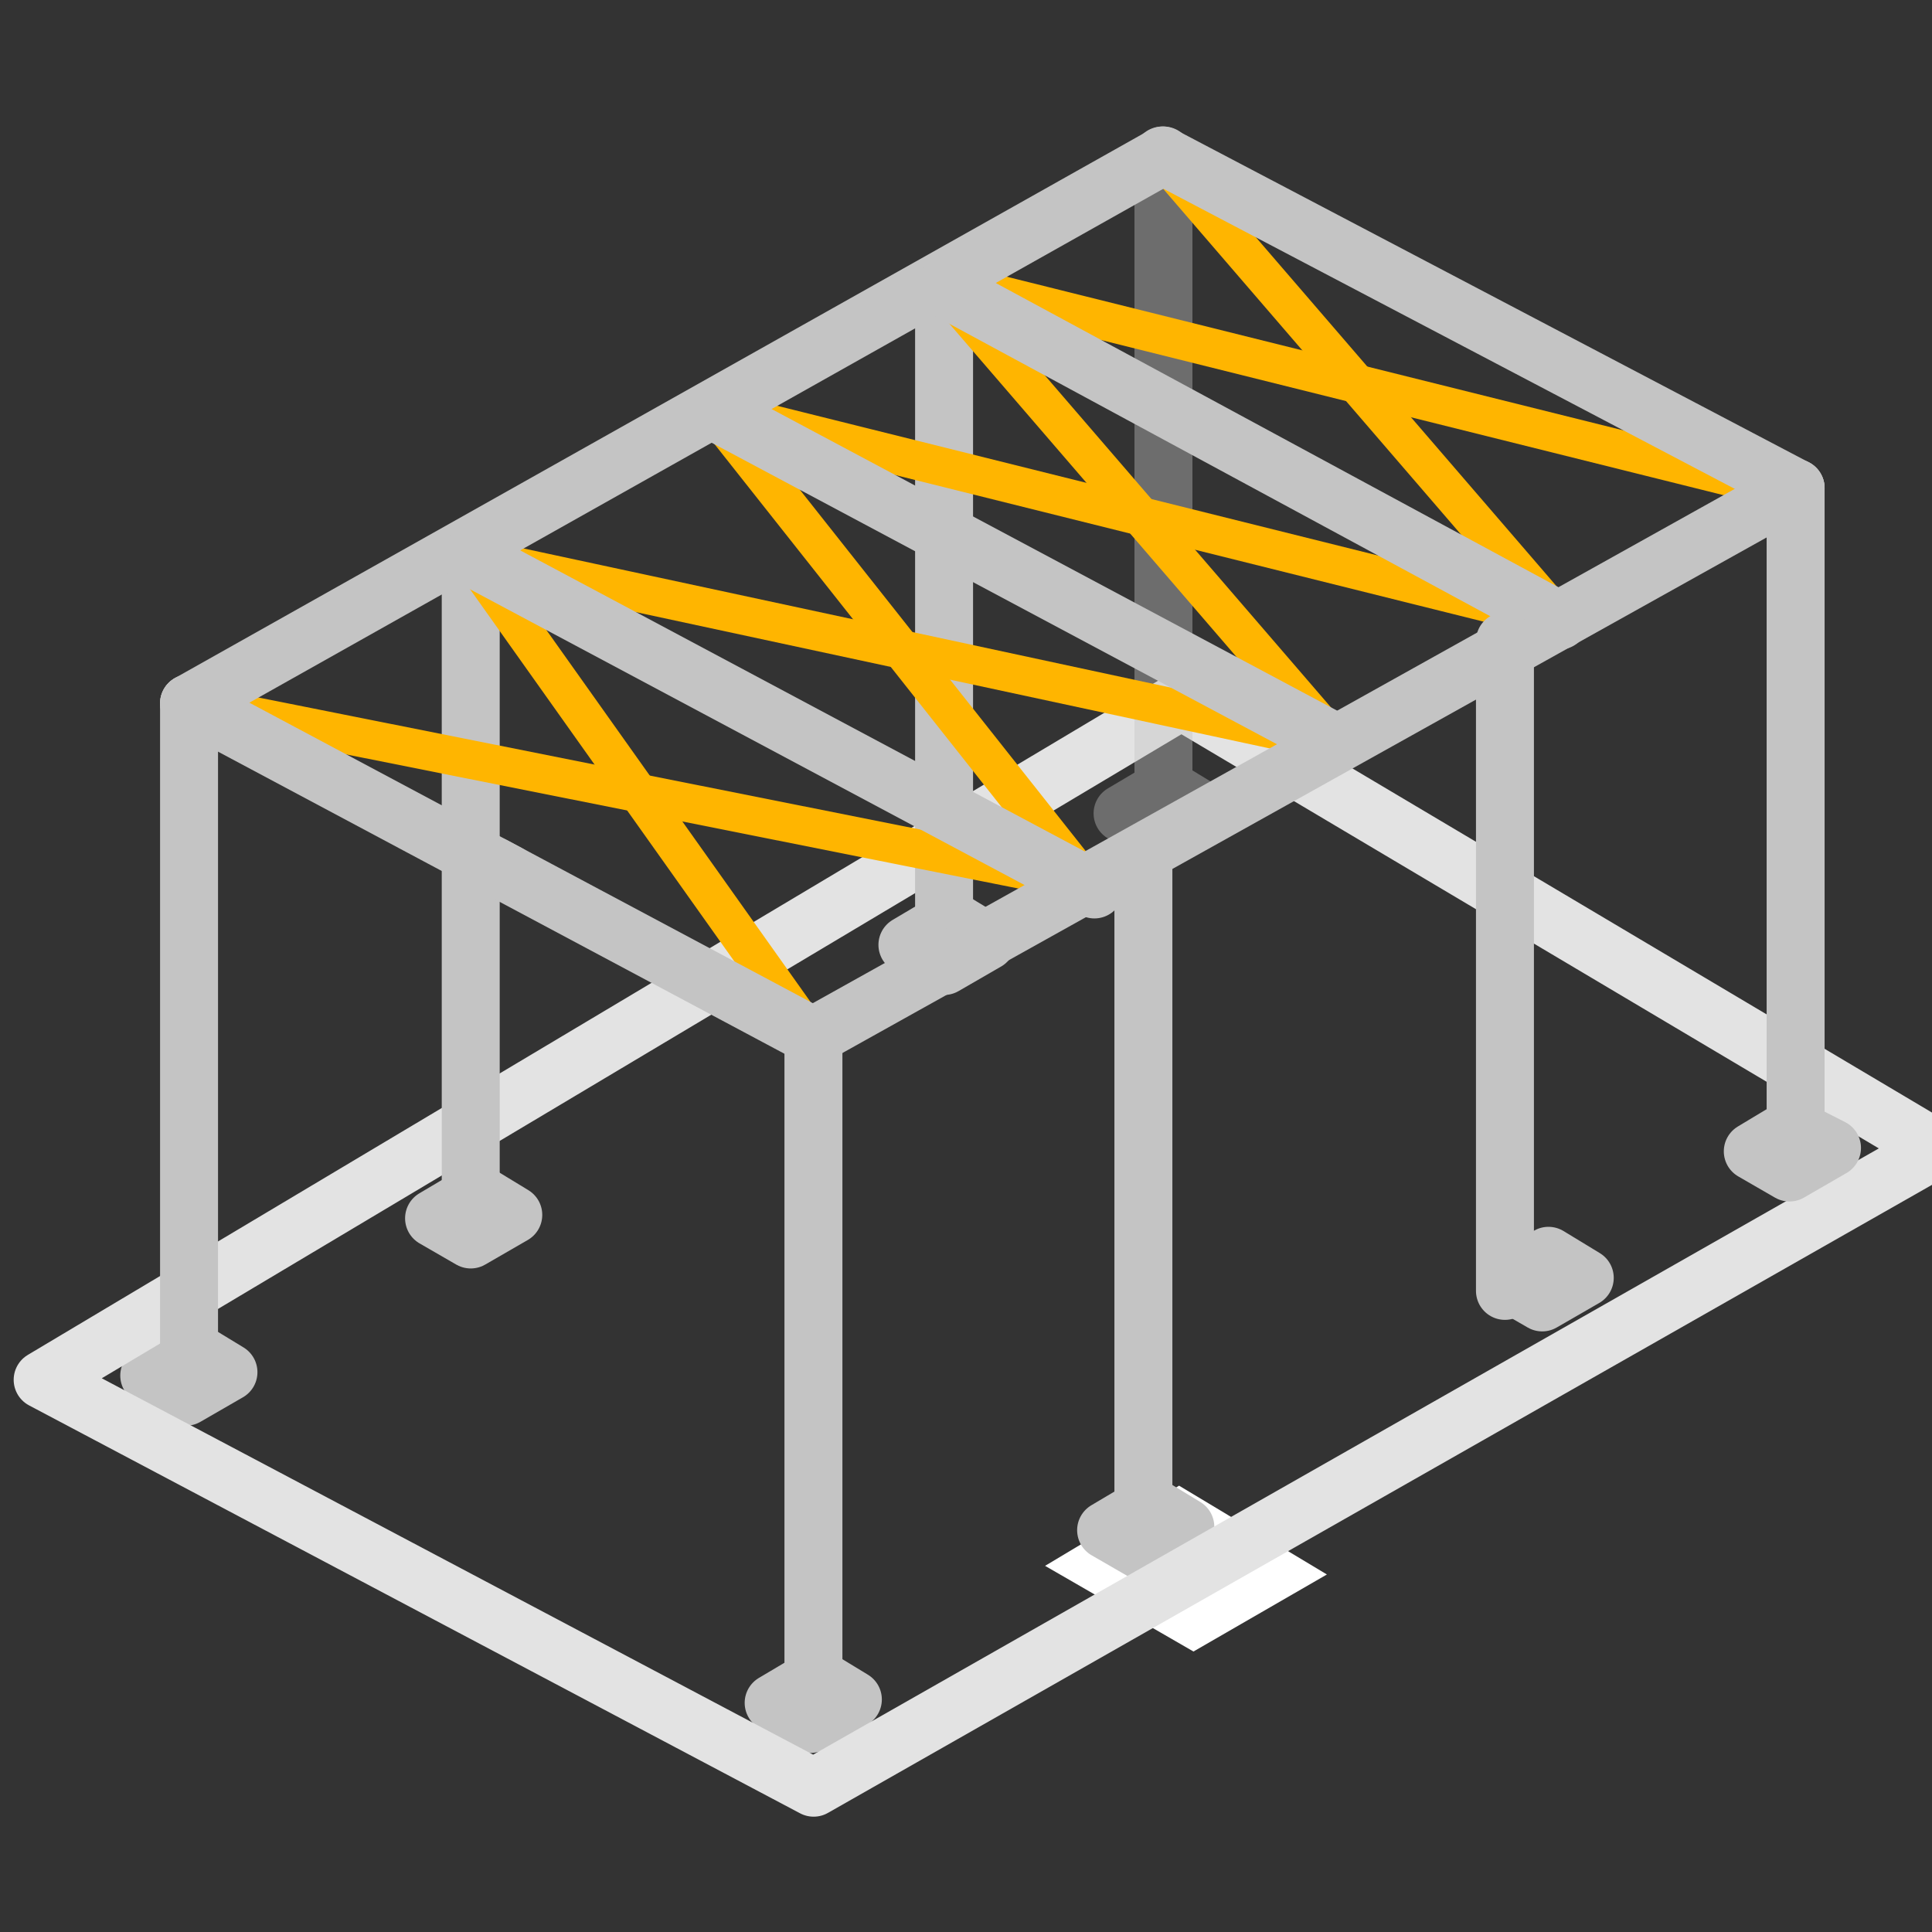 <svg width="100" height="100" viewBox="0 0 100 100" fill="none" xmlns="http://www.w3.org/2000/svg">
<rect x="0" y="0" width="100" height="100" fill="#333333" stroke="none"/>
<g clip-path="url(#clip0_1472_15571)">
<path d="M54.093 81.048L61.029 76.898L68.68 81.495L61.774 85.482L54.093 81.048Z" fill="white"/>
<path d="M57.252 79.203L59.474 77.885L61.352 79.027L59.149 80.298L57.252 79.203Z" stroke="#C4C4C4" stroke-width="3" stroke-linejoin="round"/>
<path d="M77.927 66.318L80.148 65L82.027 66.142L79.824 67.413L77.927 66.318Z" stroke="#C4C4C4" stroke-width="3" stroke-linejoin="round"/>
<path d="M46.968 48.905L49.19 47.587L51.068 48.728L48.865 50L46.968 48.905Z" stroke="#C4C4C4" stroke-width="3" stroke-linejoin="round"/>
<path d="M22.467 63.059L24.689 61.741L26.567 62.883L24.365 64.155L22.467 63.059Z" stroke="#C4C4C4" stroke-width="3" stroke-linejoin="round"/>
<path d="M40.044 88.14L42.265 86.822L44.144 87.964L41.941 89.235L40.044 88.14Z" stroke="#C4C4C4" stroke-width="3" stroke-linejoin="round"/>
<path d="M7.725 71.2L9.947 69.882L11.825 71.024L9.622 72.295L7.725 71.2Z" stroke="#C4C4C4" stroke-width="3" stroke-linejoin="round"/>
<path d="M2.208 71.418L61.148 36.261L100.233 59.469L42.114 92.531L2.208 71.418Z" stroke="#E3E3E3" stroke-width="3" stroke-linecap="round" stroke-linejoin="round"/>
<path d="M90.724 59.593L92.761 58.368L94.824 59.417L92.621 60.689L90.724 59.593Z" stroke="#C4C4C4" stroke-width="3" stroke-linejoin="round"/>
<g opacity="0.4">
<path d="M58.104 42.101L60.325 40.783L62.204 41.925L60.001 43.196L58.104 42.101Z" stroke="#C4C4C4" stroke-width="3" stroke-linejoin="round"/>
<path d="M60.22 41.672V8.576" stroke="#C4C4C4" stroke-width="3" stroke-linecap="round"/>
</g>
<path d="M24.365 62.454L24.365 28.822" stroke="#C4C4C4" stroke-width="3" stroke-linecap="round"/>
<path d="M48.865 48.539L48.865 14.906" stroke="#C4C4C4" stroke-width="3" stroke-linecap="round"/>
<path d="M24.365 28.822L41.978 53.623" stroke="#FFB500" stroke-width="2" stroke-linecap="round" stroke-linejoin="round"/>
<path d="M48.865 14.906L69.155 38.453" stroke="#FFB500" stroke-width="2" stroke-linecap="round" stroke-linejoin="round"/>
<path d="M60.037 8.047L80.326 31.594" stroke="#FFB500" stroke-width="2" stroke-linecap="round" stroke-linejoin="round"/>
<path d="M36.872 21.236L56.647 46.234" stroke="#FFB500" stroke-width="2" stroke-linecap="round" stroke-linejoin="round"/>
<path d="M9.785 36.406L56.061 45.638" stroke="#FFB500" stroke-width="2" stroke-linecap="round" stroke-linejoin="round"/>
<path d="M37.025 21.236L80.708 32.122" stroke="#FFB500" stroke-width="2" stroke-linecap="round" stroke-linejoin="round"/>
<path d="M48.196 14.378L91.879 25.264" stroke="#FFB500" stroke-width="2" stroke-linecap="round" stroke-linejoin="round"/>
<path d="M24.365 28.822L69.155 38.453" stroke="#FFB500" stroke-width="2" stroke-linecap="round" stroke-linejoin="round"/>
<path d="M60.163 8.047L92.941 25.264" stroke="#C4C4C4" stroke-width="3" stroke-linecap="round" stroke-linejoin="round"/>
<path d="M9.785 36.406L60.22 8.047" stroke="#C4C4C4" stroke-width="3" stroke-linecap="round" stroke-linejoin="round"/>
<path d="M42.103 53.623L92.941 25.264" stroke="#C4C4C4" stroke-width="3" stroke-linecap="round" stroke-linejoin="round"/>
<path d="M25.543 44.81L42.067 53.623" stroke="#C4C4C4" stroke-width="3" stroke-linecap="round" stroke-linejoin="round"/>
<path d="M9.785 36.406L26.309 45.219" stroke="#C4C4C4" stroke-width="3" stroke-linecap="round" stroke-linejoin="round"/>
<path d="M36.872 21.236L69.155 38.453" stroke="#C4C4C4" stroke-width="3" stroke-linecap="round" stroke-linejoin="round"/>
<path d="M48.865 14.906L80.708 32.122" stroke="#C4C4C4" stroke-width="3" stroke-linecap="round" stroke-linejoin="round"/>
<path d="M24.365 28.822L56.647 46.038" stroke="#C4C4C4" stroke-width="3" stroke-linecap="round" stroke-linejoin="round"/>
<path d="M42.103 87.255L42.103 53.623" stroke="#C4C4C4" stroke-width="3" stroke-linecap="round"/>
<path d="M59.182 78.243L59.182 44.611" stroke="#C4C4C4" stroke-width="3" stroke-linecap="round"/>
<path d="M77.896 66.816L77.896 33.184" stroke="#C4C4C4" stroke-width="3" stroke-linecap="round"/>
<path d="M9.785 70.442L9.785 36.406" stroke="#C4C4C4" stroke-width="3" stroke-linecap="round"/>
<path d="M92.941 58.903L92.941 25.264" stroke="#C4C4C4" stroke-width="3" stroke-linecap="round"/>
</g>
<defs>
<clipPath id="clip0_1472_15571">
<rect width="100" height="100" fill="white"/>
</clipPath>
</defs>
</svg>
